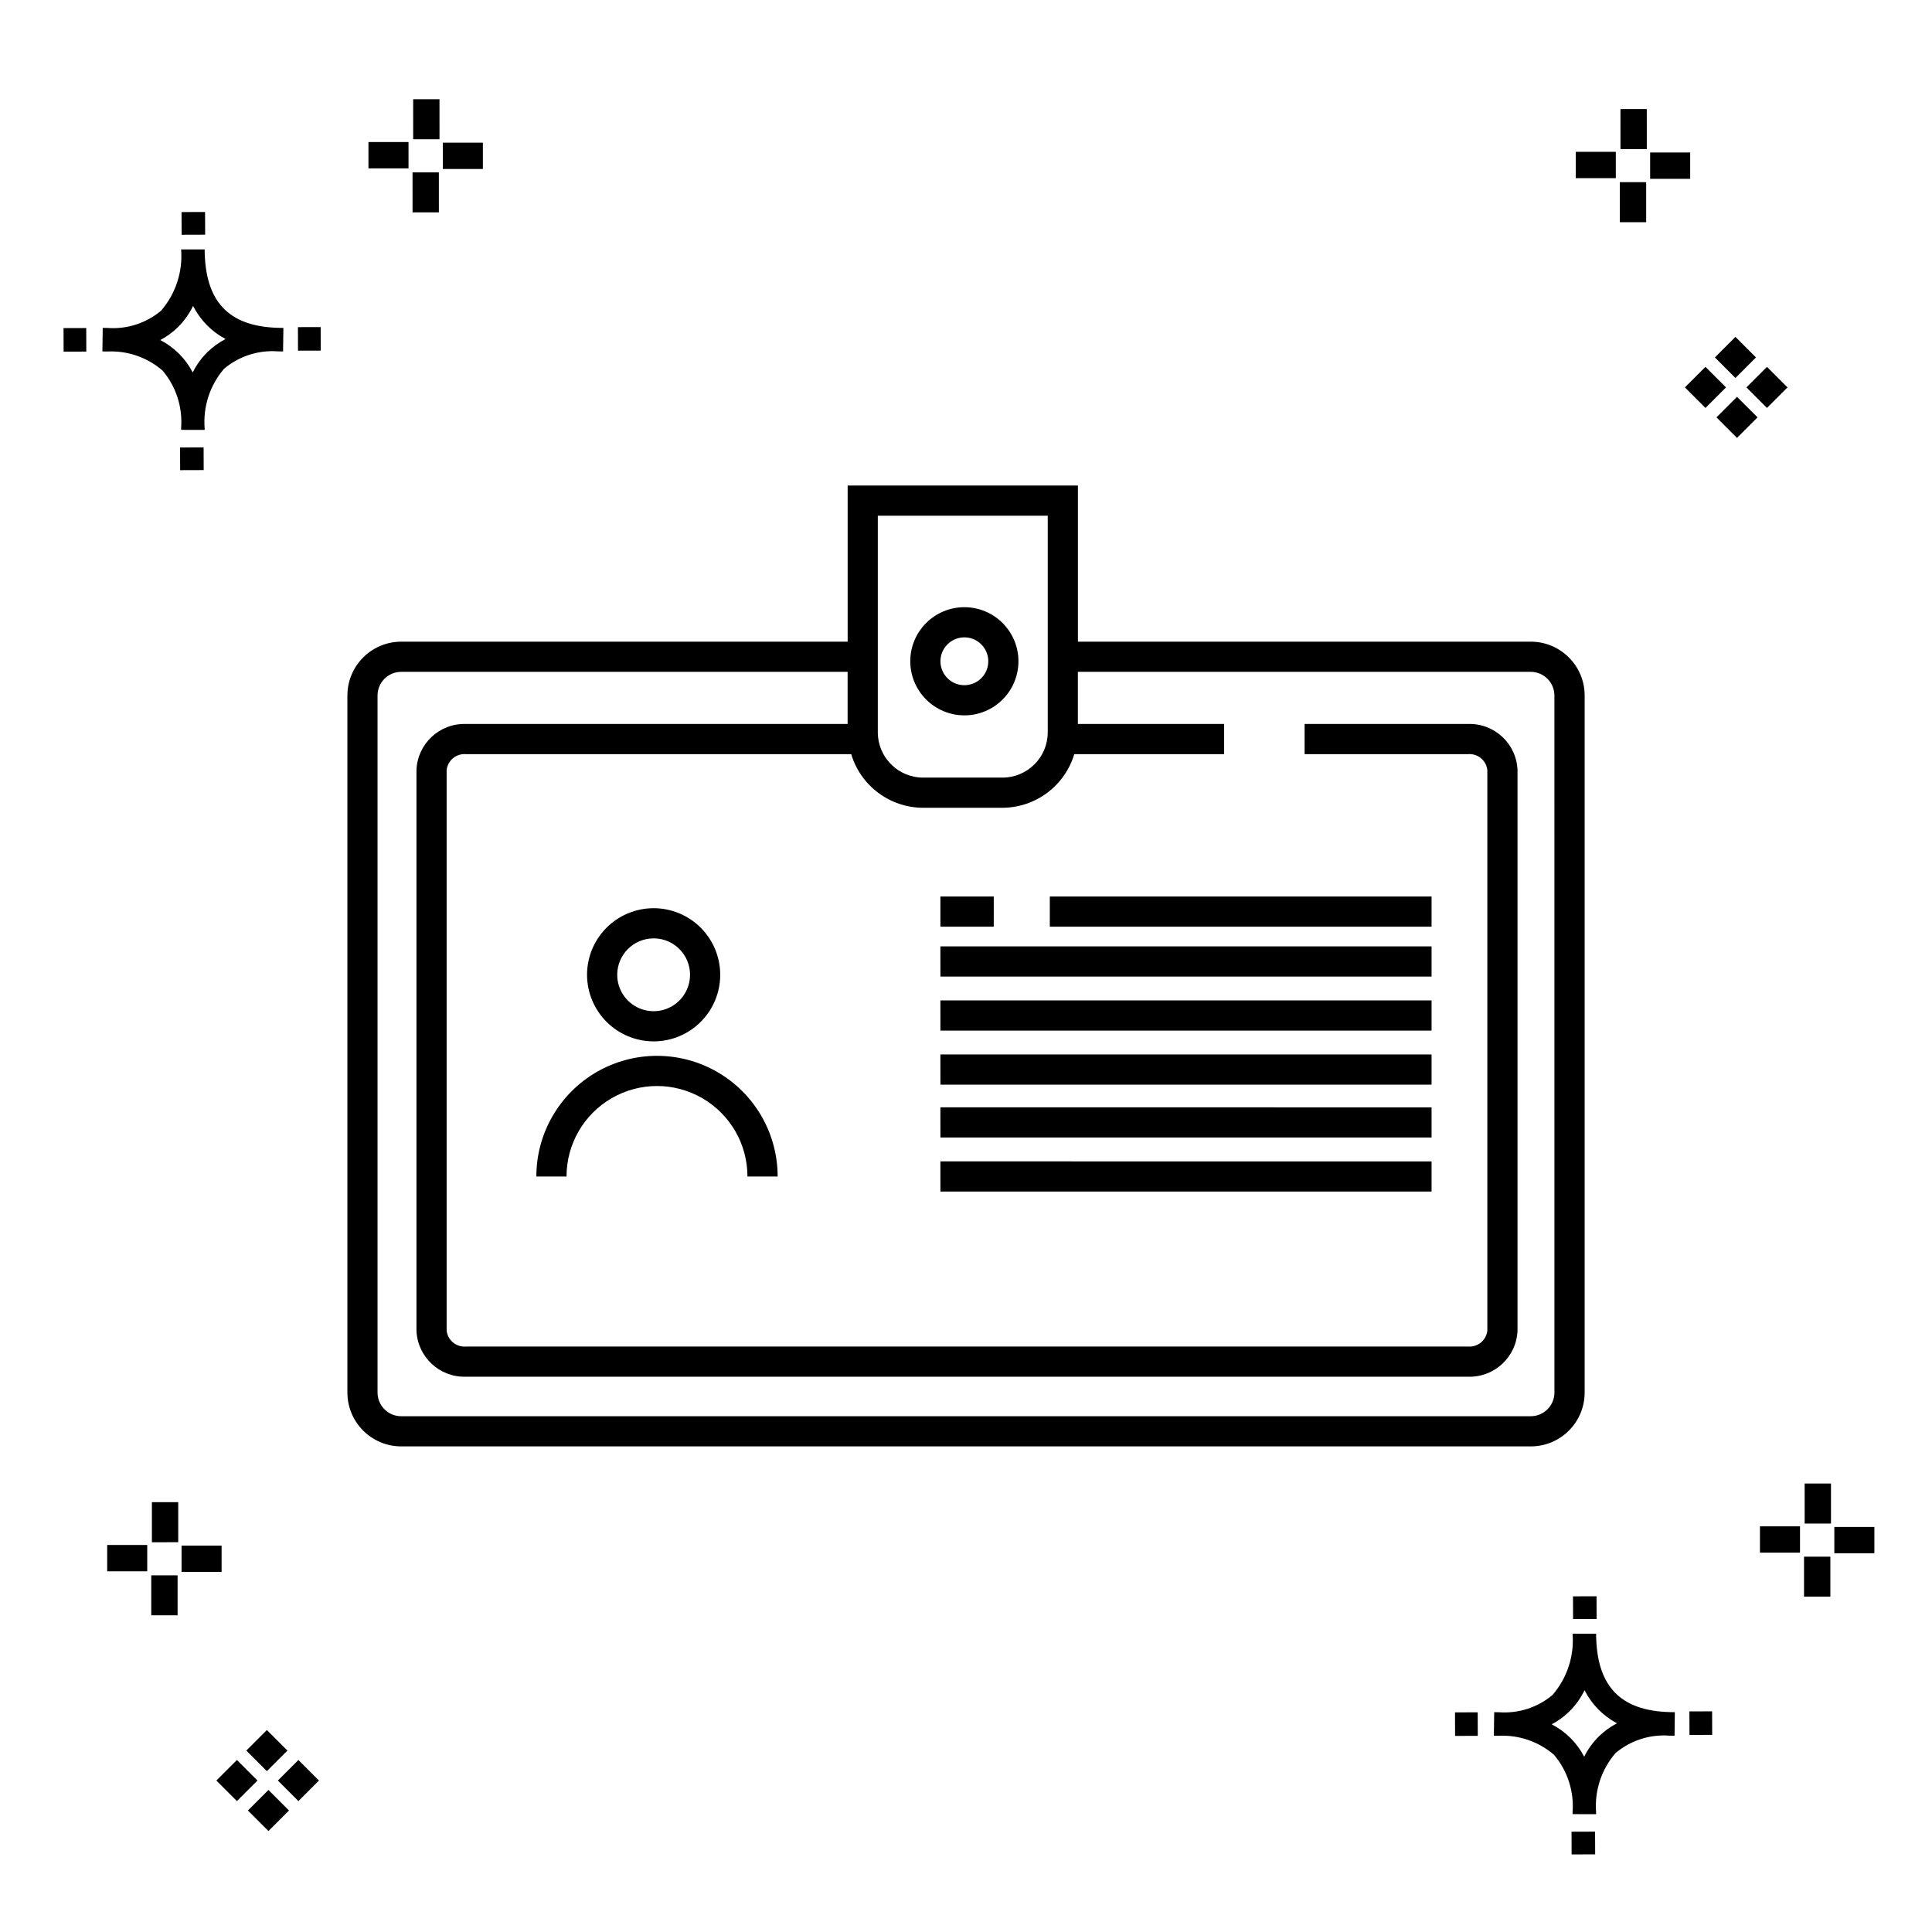 <?xml version="1.0" encoding="UTF-8"?>
<!-- Uploaded to: ICON Repo, www.svgrepo.com, Generator: ICON Repo Mixer Tools -->
<svg fill="#000000" width="800px" height="800px" version="1.1" viewBox="144 144 512 512" xmlns="http://www.w3.org/2000/svg">
 <g>
  <path d="m197.96 262.56 0.02 6.016-6.238 0.02-0.02-6.016zm19.738-31.68c0.434 0.023 0.93 0.008 1.402 0.02l-0.082 6.238c-0.449 0.008-0.93-0.004-1.387-0.02v-0.004c-5.172-0.379-10.285 1.277-14.254 4.617-3.746 4.352-5.598 10.023-5.141 15.75v0.449l-6.238-0.016v-0.445c0.434-5.535-1.328-11.02-4.914-15.262-4.047-3.504-9.285-5.316-14.633-5.055h-0.004c-0.434 0-0.867-0.008-1.312-0.02l0.09-6.238c0.441 0 0.879 0.008 1.309 0.02h-0.004c5.129 0.375 10.203-1.266 14.148-4.566 3.879-4.484 5.797-10.34 5.32-16.254l6.238 0.008c0.074 13.766 6.266 20.395 19.461 20.777zm-13.922 2.969h-0.004c-3.703-1.969-6.707-5.031-8.602-8.773-1.043 2.148-2.453 4.098-4.164 5.762-1.352 1.301-2.879 2.406-4.539 3.277 3.691 1.902 6.699 4.902 8.609 8.586 1.004-2.019 2.336-3.856 3.945-5.438 1.41-1.363 3.008-2.516 4.75-3.414zm-42.938-2.898 0.02 6.238 6.016-0.016-0.02-6.238zm68.137-0.273-6.019 0.016 0.02 6.238 6.019-0.016zm-30.609-24.484-0.02-6.016-6.238 0.02 0.02 6.016zm405.96 42.965 5.445 5.445-5.445 5.445-5.445-5.445zm7.941-7.941 5.445 5.445-5.445 5.445-5.445-5.445zm-16.301 0 5.445 5.445-5.445 5.445-5.445-5.445zm7.941-7.941 5.445 5.445-5.441 5.449-5.445-5.445zm-11.992-41.891h-10.613v-6.977h10.613zm-19.707-0.168h-10.613v-6.977h10.613zm8.043 11.668h-6.977v-10.602h6.977zm0.168-19.375h-6.977l-0.004-10.613h6.977zm-308.45 5.273h-10.617v-6.977h10.617zm-19.707-0.168h-10.617v-6.977h10.613zm8.043 11.664h-6.977l-0.004-10.598h6.977zm0.168-19.375h-6.977l-0.004-10.613h6.977zm300 448.52 0.02 6.016 6.238-0.02-0.02-6.016zm25.977-31.699c0.438 0.023 0.93 0.008 1.402 0.02l-0.082 6.238c-0.449 0.008-0.93-0.004-1.387-0.02-5.172-0.379-10.289 1.277-14.254 4.617-3.75 4.352-5.602 10.023-5.144 15.75v0.449l-6.238-0.016v-0.445c0.438-5.539-1.328-11.023-4.91-15.266-4.047-3.504-9.289-5.312-14.633-5.051h-0.004c-0.434 0-0.867-0.008-1.312-0.02l0.09-6.238c0.441 0 0.879 0.008 1.309 0.02h-0.004c5.129 0.371 10.203-1.266 14.145-4.566 3.879-4.484 5.797-10.34 5.32-16.254l6.238 0.008c0.074 13.762 6.266 20.395 19.461 20.773zm-13.922 2.969-0.004 0.004c-3.703-1.969-6.707-5.031-8.602-8.773-1.043 2.148-2.453 4.098-4.168 5.762-1.352 1.301-2.879 2.406-4.539 3.277 3.691 1.902 6.699 4.898 8.609 8.586 1.004-2.019 2.34-3.859 3.945-5.438 1.41-1.363 3.012-2.516 4.754-3.414zm-42.938-2.898 0.02 6.238 6.016-0.016-0.02-6.238zm68.137-0.273-6.019 0.016 0.02 6.238 6.019-0.016zm-30.609-24.48-0.02-6.016-6.238 0.02 0.02 6.016zm73.609-17.414-10.613 0.004v-6.977h10.613zm-19.707-0.164h-10.613v-6.977h10.613zm8.043 11.664h-6.977v-10.598h6.977zm0.168-19.375h-6.977l-0.004-10.613h6.977zm-414.09 70.602 5.445 5.445-5.445 5.445-5.445-5.445zm7.941-7.941 5.445 5.445-5.445 5.445-5.445-5.445zm-16.301 0 5.445 5.445-5.445 5.445-5.445-5.445zm7.941-7.941 5.445 5.445-5.445 5.445-5.445-5.445zm-11.996-41.895h-10.613v-6.973h10.613zm-19.707-0.164h-10.613v-6.977h10.613zm8.043 11.664h-6.977v-10.598h6.977zm0.168-19.375-6.977 0.004v-10.617h6.977z"/>
  <path d="m549.68 314.05h-120.02v-41.375h-61.023v41.375h-118.31c-7.871 0.008-14.25 6.387-14.262 14.262v184.74c0.012 7.871 6.391 14.25 14.262 14.258h299.36c7.871-0.008 14.254-6.387 14.262-14.258v-184.74c-0.008-7.875-6.391-14.254-14.262-14.262zm-173.05-33.379h45.031v57.41c-0.008 6.621-5.375 11.988-11.996 11.992h-21.039c-6.621-0.004-11.988-5.371-11.996-11.992zm179.31 232.38c-0.008 3.457-2.809 6.258-6.266 6.262h-299.36c-3.457-0.004-6.258-2.805-6.262-6.262v-184.74c0.004-3.457 2.805-6.262 6.262-6.266h118.31v13.816h-101.16c-6.992-0.223-12.848 5.254-13.098 12.246v148.48c0.25 6.996 6.106 12.473 13.098 12.254h265.59c6.996 0.219 12.852-5.258 13.102-12.254v-148.48c-0.25-6.996-6.109-12.469-13.102-12.246h-43.32v7.996h43.32c2.574-0.211 4.844 1.676 5.106 4.25v148.48c-0.258 2.574-2.527 4.469-5.106 4.258h-265.59c-2.574 0.211-4.848-1.684-5.102-4.258v-148.48c0.258-2.57 2.527-4.461 5.102-4.25h102.11c1.23 4.098 3.742 7.691 7.172 10.25 3.43 2.559 7.59 3.949 11.867 3.965h21.039c4.277-0.016 8.438-1.406 11.863-3.965 3.43-2.559 5.945-6.152 7.176-10.25h39.715v-7.996h-38.762v-13.816h120.02c3.457 0.004 6.258 2.809 6.266 6.266zm-133.73-131.47h101.17v7.996l-101.17 0.004zm-14.859 7.996-14.137 0.004v-7.996h14.141zm-14.141 62.203 130.17 0.004v7.996h-130.16zm0-14.324 130.17 0.004v7.996h-130.16zm0-14.012 130.17 0.004v7.996l-130.16 0.004zm0-14.324 130.17 0.008v7.996h-130.16zm0-14.324 130.17 0.008v7.996h-130.16zm-75.992 25.18c4.68 0 9.168-1.859 12.477-5.168s5.168-7.797 5.168-12.477c0-4.68-1.859-9.168-5.168-12.48-3.309-3.309-7.797-5.168-12.477-5.168-4.68 0-9.168 1.859-12.477 5.168-3.309 3.309-5.168 7.793-5.172 12.473 0.008 4.68 1.867 9.168 5.176 12.477 3.309 3.309 7.793 5.168 12.473 5.176zm0-27.293v-0.004c3.902 0 7.422 2.352 8.914 5.957 1.492 3.606 0.668 7.758-2.094 10.516-2.762 2.762-6.91 3.586-10.516 2.09s-5.957-5.016-5.953-8.918c0.004-5.324 4.32-9.641 9.648-9.645zm32.863 63.102h-7.996l-0.004-0.004c0-8.566-4.57-16.48-11.988-20.762-7.418-4.285-16.555-4.285-23.973 0-7.418 4.281-11.988 12.195-11.988 20.762h-7.996c0-11.422 6.094-21.977 15.984-27.688 9.895-5.711 22.082-5.711 31.973 0 9.895 5.711 15.988 16.266 15.988 27.688zm49.484-122.2v-0.004c3.801 0 7.445-1.512 10.133-4.199 2.691-2.688 4.199-6.332 4.199-10.133s-1.508-7.449-4.195-10.137-6.332-4.199-10.137-4.199c-3.801 0-7.445 1.508-10.133 4.195-2.691 2.688-4.203 6.332-4.203 10.133 0.004 3.801 1.516 7.445 4.203 10.133s6.332 4.203 10.133 4.207zm0-20.672v-0.004c2.562 0 4.875 1.543 5.856 3.914 0.98 2.367 0.438 5.094-1.375 6.906-1.816 1.812-4.543 2.352-6.91 1.371-2.367-0.984-3.91-3.293-3.91-5.859 0.008-3.496 2.84-6.328 6.34-6.332z"/>
 </g>
</svg>